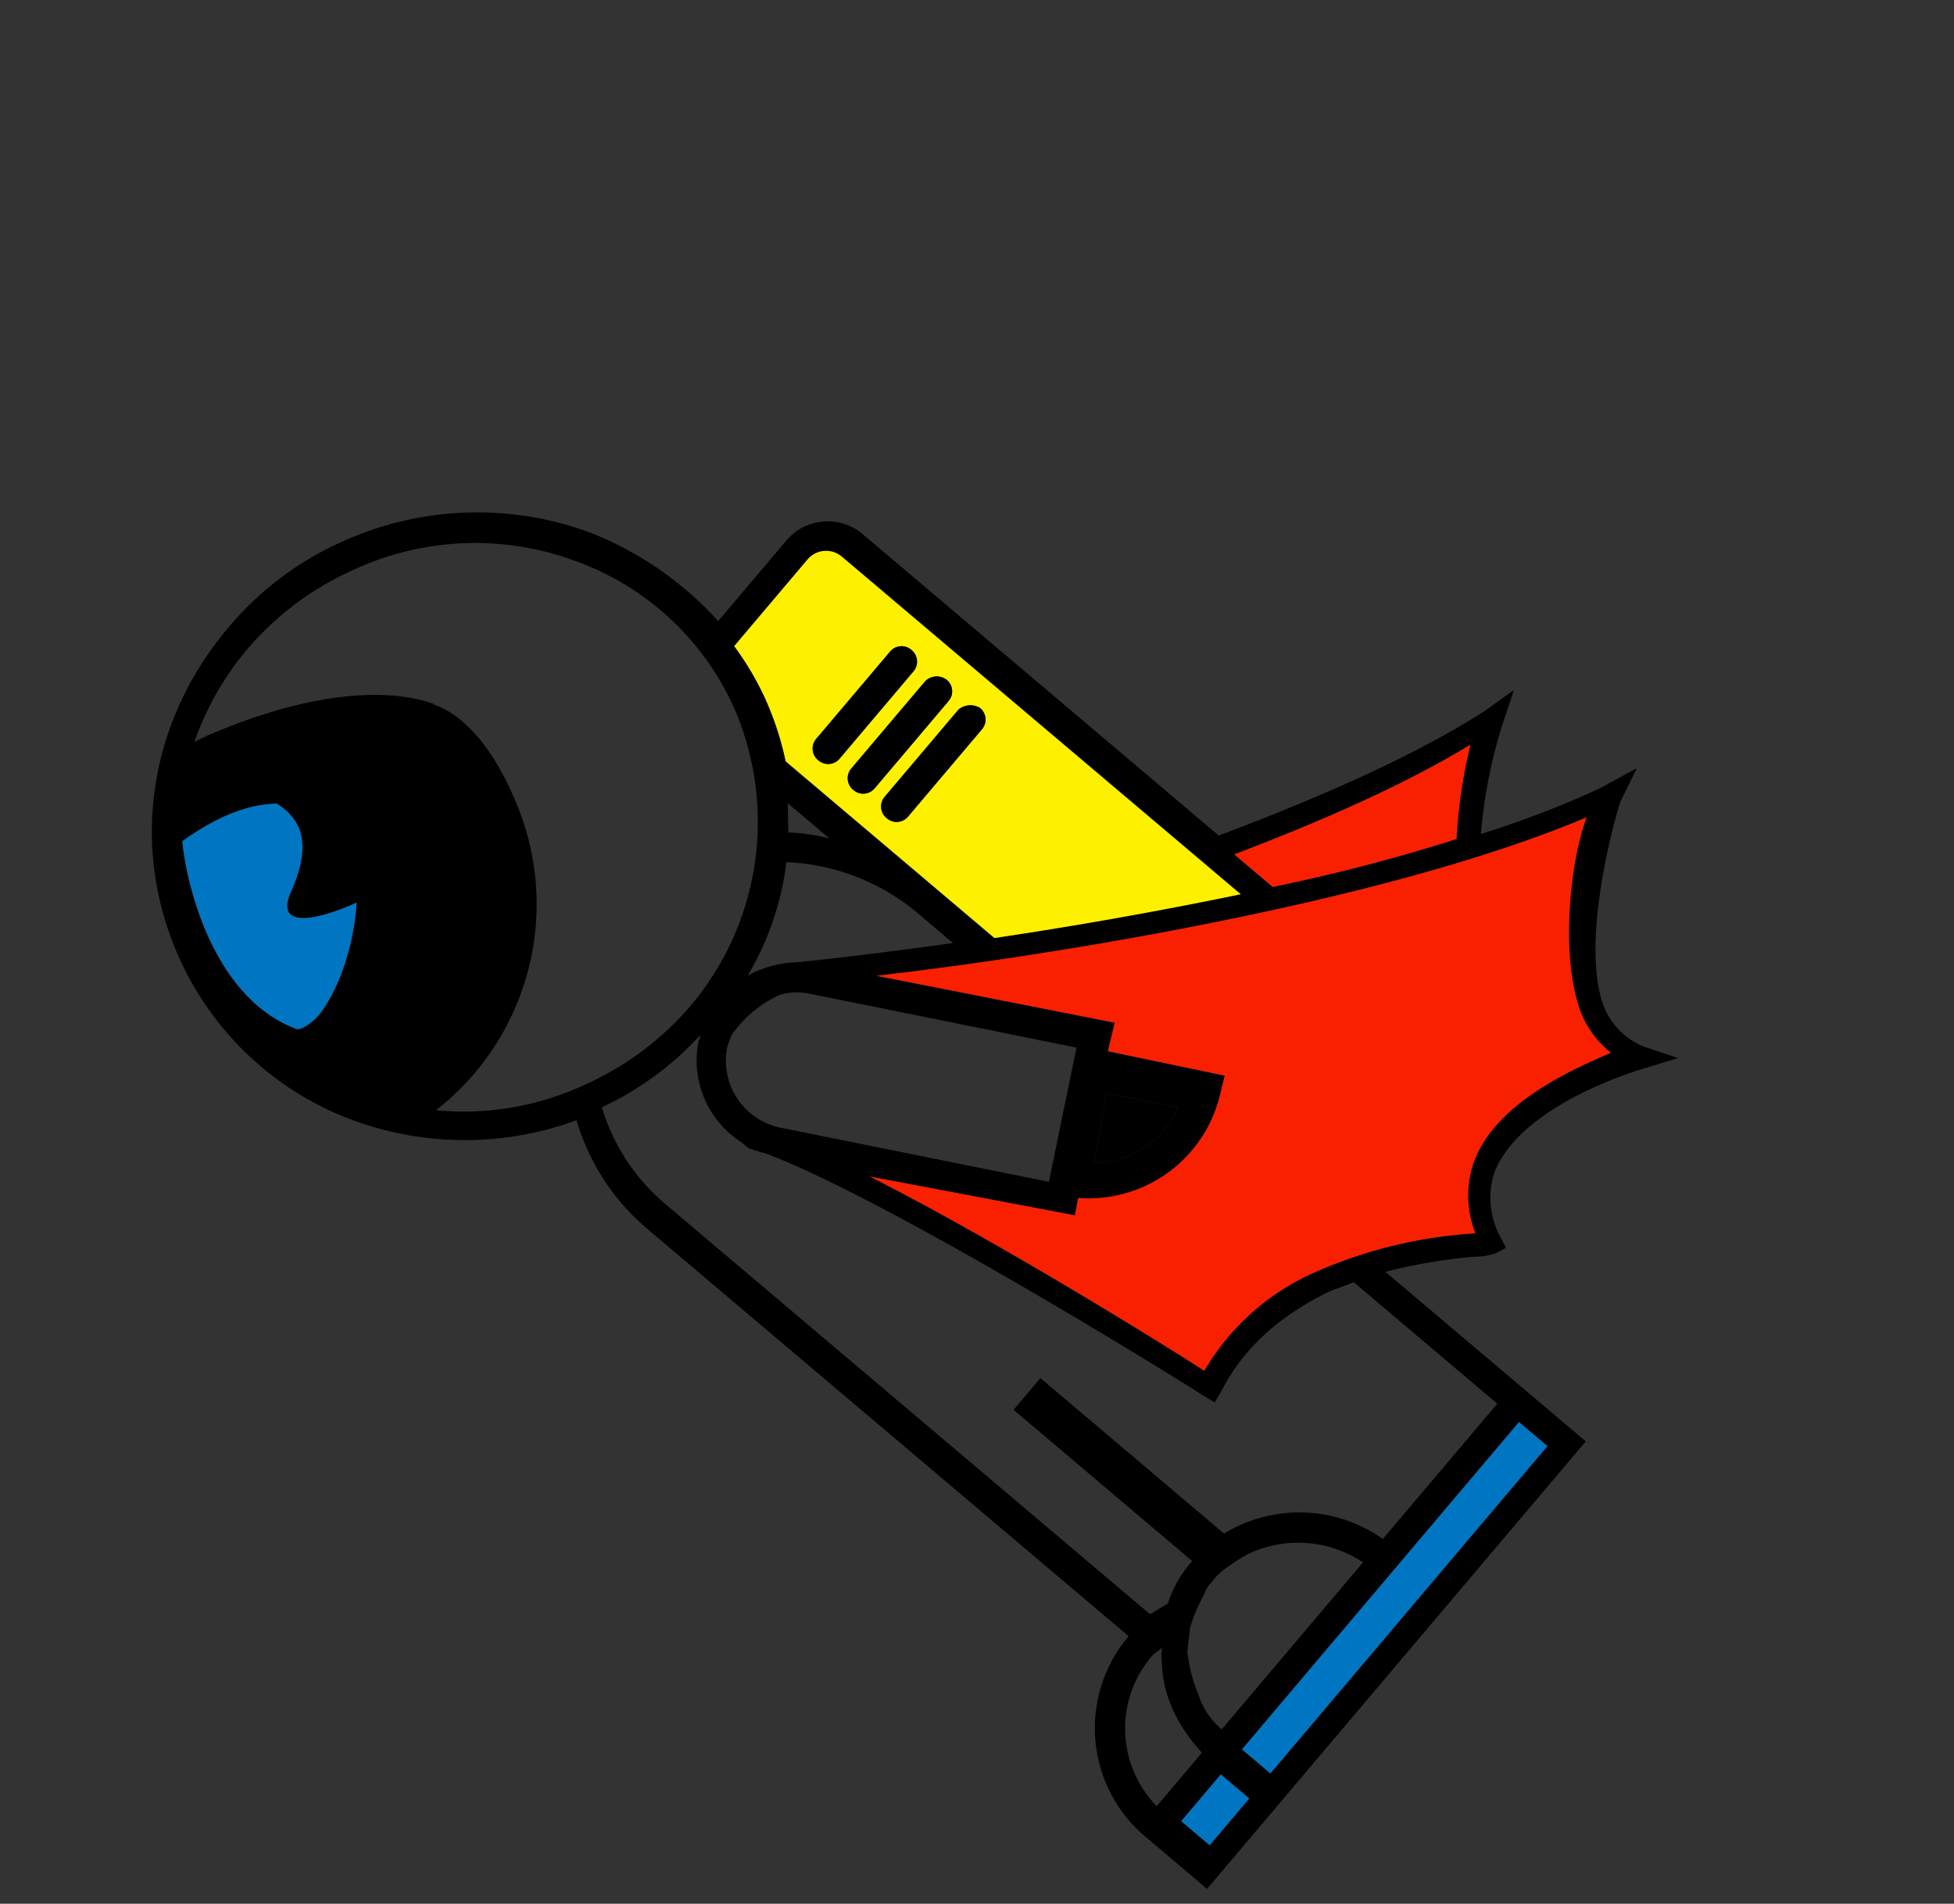 <?xml version="1.0" encoding="UTF-8"?> <svg xmlns="http://www.w3.org/2000/svg" xmlns:xlink="http://www.w3.org/1999/xlink" width="262.011" height="255.267" viewBox="0 0 262.011 255.267"><rect x="0" y="0" width="262.011" height="255.267" fill="#333333" stroke="none"/><defs><clipPath id="a"><path d="M-1.409-61.253,98.577-179.395,260.6-42.269,160.615,75.873Z" transform="translate(1.409 179.395)" fill="none"></path></clipPath><clipPath id="b"><path d="M0-62,98.158-177.982l159.866,135.3L159.866,73.3Zm0,0" transform="translate(0 177.982)" fill="none"></path></clipPath><clipPath id="c"><path d="M159.866,73.3,258.023-42.683,98.158-177.982,0-62Z" transform="translate(0 177.982)" fill="none"></path></clipPath><clipPath id="d"><path d="M0-62,98.158-177.982l159.866,135.3L159.866,73.3Z" transform="translate(0 177.982)" fill="none"></path></clipPath><clipPath id="e"><path d="M0,73.3H258.031V-177.985H0Z" transform="translate(0 177.985)" fill="none"></path></clipPath></defs><g clip-path="url(#a)"><g transform="translate(1.99 1.995)" clip-path="url(#b)"><g clip-path="url(#c)"><g clip-path="url(#d)"><g transform="translate(0 -0.005)" clip-path="url(#e)"><path d="M156.351,38.492l-5.306,6.269,3.806,3.221,5.306-6.269Zm-7.887-14.745a7.782,7.782,0,0,1,.017-2.291c-.379.448-.982.706-1.361,1.154l-.189.224a14.912,14.912,0,0,0,.825,19.912l6.064-7.165c-3.2-3.48-5.2-7.476-5.356-11.834M31.622-79.751c3.515-7.785.38-10.438-1.825-11.92-5.822.068-10.921,3.823-12.7,5.011.378,4.547,3.6,20.722,15.207,25.167.861.345,2.6-1.257,2.98-1.7,2.653-3.135,4.841-9.352,5.186-15.209C34.86-75.858,29.52-75,31.622-79.751M137-58.967l-35.775-7.221a8.32,8.32,0,0,0-3.944.12,15.814,15.814,0,0,0-6.615,5.546c-.155.637-.345.861-.5,1.5a9.17,9.17,0,0,0,7.354,10.835L133.3-40.968ZM103.863-87.012l-5.6-4.737c.1,1.24.017,2.7.12,3.944a25.332,25.332,0,0,1,5.477.793M120.432-72.99l-4.926-4.169a29.145,29.145,0,0,0-17.413-6.668,38.966,38.966,0,0,1-5.186,15.209,14.572,14.572,0,0,1,6.511-1.791c2.067-.172,10.111-1.05,21.014-2.582m72.992,61.775-19.255-16.3c-1.206.517-2.222.809-3.428,1.326-6.6,3.255-11.438,7.612-14.3,13.262l-.913,1.533L154-12.3c-.448-.379-41.939-26.272-58.905-32.561-.413.034-.861-.345-1.275-.31-.224-.189-.637-.155-.861-.345l-.224-.189-.224-.189-.448-.379a13.038,13.038,0,0,1-5.717-13.677c.189-.224.189-.224.155-.637a41.869,41.869,0,0,1-13.143,9.627,27.04,27.04,0,0,0,8.577,13.023l64.931,54.953,2.377-1.447a15.785,15.785,0,0,1,3.273-5.684L128.556-10.395l3.6-4.254L156.785,6.2a19.351,19.351,0,0,1,21.29.726Zm2.911,2.463L159.194,35.133,163,38.355,200.141-5.53ZM150.573-50.939l-9.525-1.913-1.723,9.3a12.046,12.046,0,0,0,11.249-7.388M91.188-104.273a36.983,36.983,0,0,0-21.219-19.879,38.722,38.722,0,0,0-29.678,1.013,40.489,40.489,0,0,0-14.315,10.557,39.088,39.088,0,0,0-7.27,12.677,12.314,12.314,0,0,1,1.4-.741c17.673-7.715,27.422-5.613,30.643-4.424l.224.189a2.27,2.27,0,0,1,.861.344c1.946.879,6.132,3.652,9.748,12.093A35.045,35.045,0,0,1,51.118-50.57a38.349,38.349,0,0,0,19.705-3.305A40.488,40.488,0,0,0,85.138-64.433a38.254,38.254,0,0,0,6.05-39.84m67.828,24.742L105.5-124.82a3.255,3.255,0,0,0-4.547.379L91.1-112.8a39.259,39.259,0,0,1,4.116,6.942,41.034,41.034,0,0,1,2.79,8.509L118.383-80.1,126-73.661c9.663-1.429,21.359-3.443,33.02-5.87m28.938-7.4a69.294,69.294,0,0,1,1.862-12.643c-8.716,5.3-19.758,10.178-31.66,14.707l5.15,4.358a243.608,243.608,0,0,0,24.649-6.422m16.723,23.376c-2.91-7.459-1.5-20.48.726-26.285-27.543,11.658-73.982,18.854-95.22,21.246l31.951,6.29-.931,3.824,15.674,3.274-.62,2.549A18.114,18.114,0,0,1,137.222-38.8l-.431,2.325-27.49-5.2c16.948,8.58,39.115,22.344,44.833,26.031a32.2,32.2,0,0,1,15.125-13.33,62.415,62.415,0,0,1,20.808-5.062l.413-.034a13.689,13.689,0,0,1-.344-9.129c2.653-8.13,13.092-12.745,18.518-15.07a12.963,12.963,0,0,1-3.978-5.288m7.462-32.881L210-92.1c-.189.224-5.738,18.585-2.276,27.663a9.7,9.7,0,0,0,5.442,5.375l4.5,1.5L213-56.135s-16.674,4.718-20.051,14.157a11.019,11.019,0,0,0,.912,8.457l.741,1.4-1.4.741a9.477,9.477,0,0,1-3.083.465,75.21,75.21,0,0,0-11.7,2.014L205.291-6.167l-34.867,41.2L154.507,53.839l-8.732-7.39A19.041,19.041,0,0,1,143.8,20.181l.189-.224L79.5-34.617a30.247,30.247,0,0,1-9.541-14.607,43.521,43.521,0,0,1-29.971,0A41.19,41.19,0,0,1,16.5-71.416c-6.423-14.659-3.855-31.315,6.757-43.853A42.332,42.332,0,0,1,38.93-126.98a43.7,43.7,0,0,1,32.8-1.065A45.667,45.667,0,0,1,88.95-116.158l9.1-10.747a7.262,7.262,0,0,1,10.335-.86L156.071-87.4c13.522-5.08,26.372-10.728,35.657-16.7l3.928-2.825-1.5,4.5a66.54,66.54,0,0,0-2.93,14.813,129.958,129.958,0,0,0,15.933-6.113ZM169.358,17.221l6.064-7.165a15.687,15.687,0,0,0-15.692-.983c-.792.482-1.585.964-2.567,1.671a8.12,8.12,0,0,0-1.929,1.826l-.189.224a3.718,3.718,0,0,0-.913,1.533,21.973,21.973,0,0,0-1.912,4.53l-.362,3.152a21.563,21.563,0,0,0,1.532,5.908,10.127,10.127,0,0,0,3.083,4.53l12.885-15.225" transform="translate(5.359 197.446)"></path><path d="M177.315-101.771c-2.223,5.8-3.636,18.826-.726,26.285a12.963,12.963,0,0,0,3.978,5.288c-5.426,2.325-15.865,6.94-18.518,15.07A13.689,13.689,0,0,0,162.392-46l-.413.034A62.415,62.415,0,0,0,141.171-40.9a32.2,32.2,0,0,0-15.125,13.33C120.328-31.259,98.161-45.024,81.213-53.6l27.49,5.2.431-2.325a18.114,18.114,0,0,0,19.035-13.864l.62-2.549-15.674-3.274.931-3.824-31.951-6.29c21.238-2.392,67.677-9.587,95.22-21.246" transform="translate(33.447 209.374)" fill="#f92001"></path><path d="M147.476-108.666a69.291,69.291,0,0,0-1.862,12.643A243.611,243.611,0,0,1,120.966-89.6l-5.15-4.358c11.9-4.529,22.944-9.4,31.66-14.707" transform="translate(47.698 206.534)" fill="#f92001"></path><path d="M101.514-103.122a2,2,0,0,0-.241-2.894,2.471,2.471,0,0,0-2.894.241L88.525-94.132a2,2,0,0,0,.241,2.894,2,2,0,0,0,2.894-.241Zm-4.478-3.79a2,2,0,0,0-.241-2.894,2.2,2.2,0,0,0-2.894.241L84.047-97.922a2,2,0,0,0,.241,2.894,2,2,0,0,0,2.894-.241Zm-4.943-6.873a2.005,2.005,0,0,0-2.894.241L79.345-101.9a2,2,0,0,0,.241,2.894,2,2,0,0,0,2.894-.241l9.854-11.643a2.005,2.005,0,0,0-.241-2.894m-9.369-12.54,53.512,45.289c-11.661,2.427-23.357,4.442-33.02,5.87L95.6-81.609,75.228-98.853a41.033,41.033,0,0,0-2.79-8.509,39.258,39.258,0,0,0-4.116-6.942l9.854-11.643a3.255,3.255,0,0,1,4.547-.378" transform="translate(28.138 198.951)" fill="#fdf100"></path><path d="M86.131-117.274a2.005,2.005,0,0,1,2.894-.241,2.005,2.005,0,0,1,.241,2.894l-9.854,11.643a2,2,0,0,1-2.894.241,2,2,0,0,1-.241-2.894Z" transform="translate(31.206 202.681)"></path><path d="M92.356-114.717a2,2,0,0,1,.241,2.894L82.743-100.18a2,2,0,0,1-2.894.241,2,2,0,0,1-.241-2.894l9.854-11.643a2.2,2.2,0,0,1,2.894-.241" transform="translate(32.578 203.863)"></path><path d="M95.527-112.06a2,2,0,0,1,.241,2.894L85.914-97.523a2,2,0,0,1-2.894.241,2,2,0,0,1-.241-2.894l9.854-11.643a2.471,2.471,0,0,1,2.894-.241" transform="translate(33.884 204.996)"></path><path d="M104.2-75.57l9.525,1.913a12.046,12.046,0,0,1-11.249,7.388Z" transform="translate(42.205 220.165)"></path><path d="M116.551-.449l37.141-43.885,3.806,3.221L120.358,2.772Z" transform="translate(48.001 233.029)" fill="#0076c2"></path><path d="M28.6-103.065c2.2,1.482,5.339,4.134,1.825,11.92-2.1,4.754,3.238,3.893,8.853,1.344-.345,5.856-2.533,12.074-5.186,15.209-.379.448-2.119,2.05-2.98,1.7C19.507-77.332,16.288-93.507,15.909-98.054c1.774-1.188,6.873-4.943,12.7-5.011" transform="translate(6.552 208.841)" fill="#0076c2"></path><path d="M110.78-4.6l5.306-6.269,3.806,3.221-5.306,6.269Z" transform="translate(45.624 246.81)" fill="#0076c2"></path></g></g></g></g></g></svg> 